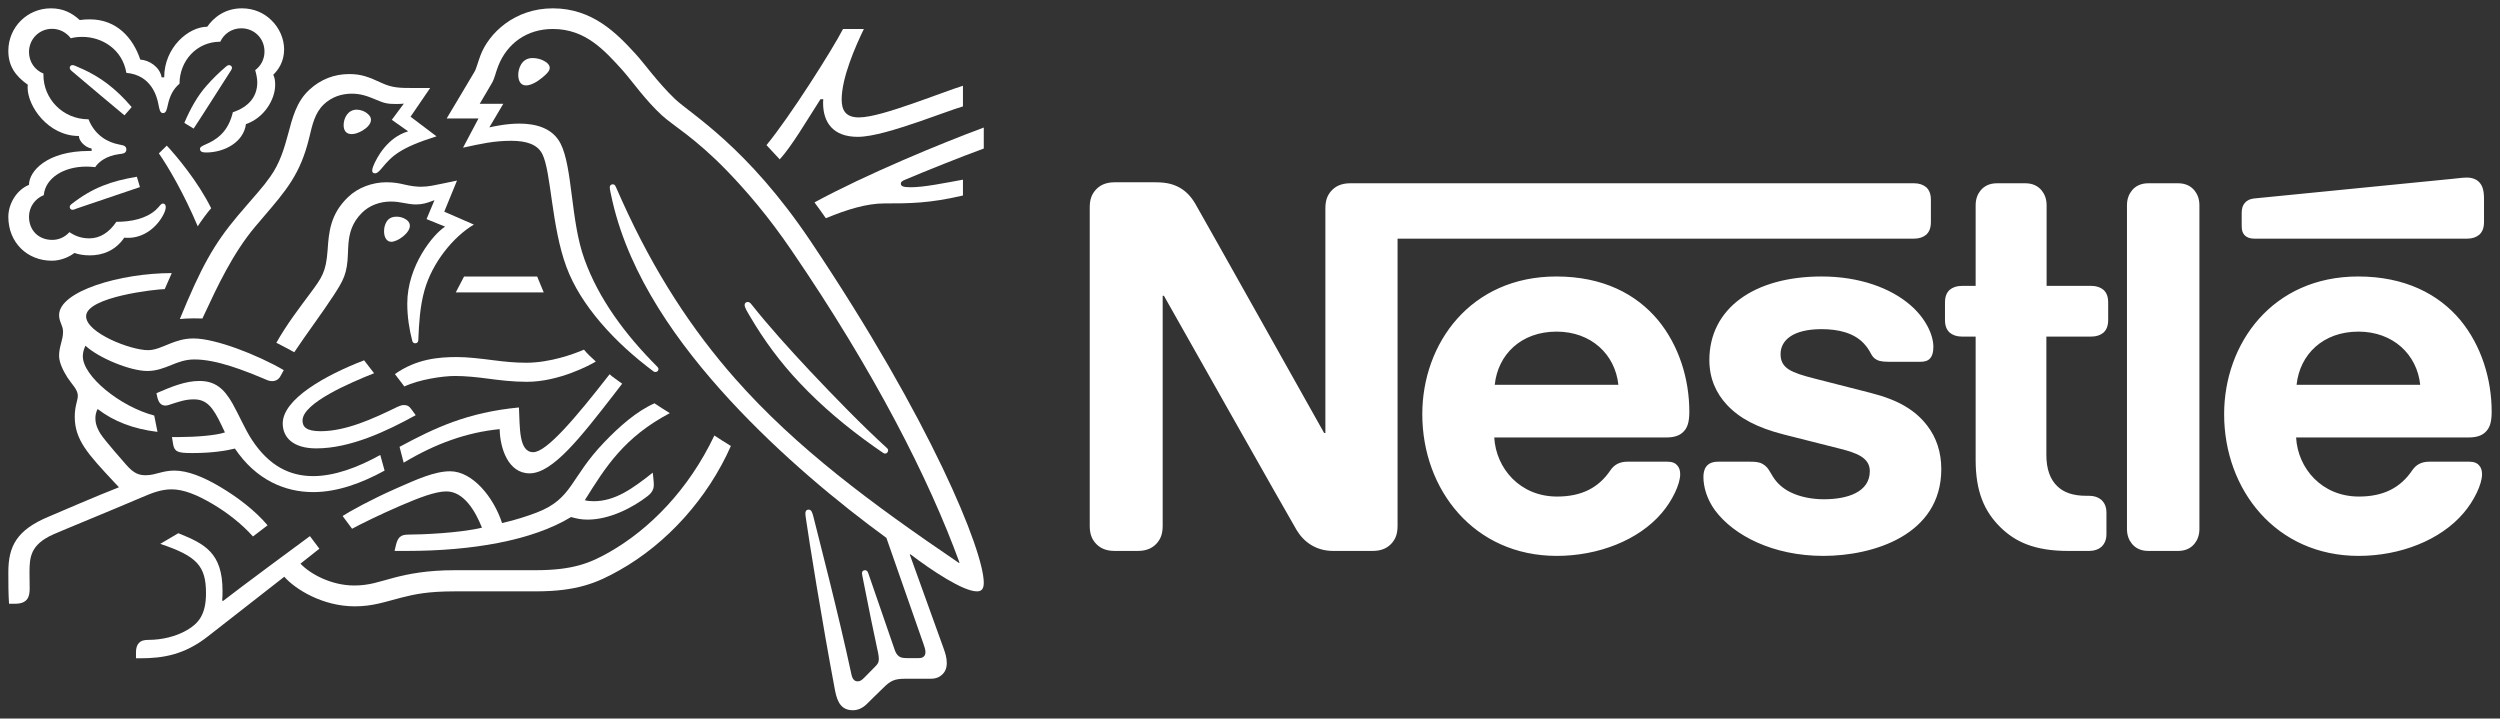 <?xml version="1.0" encoding="UTF-8" standalone="no"?><!-- Generator: Gravit.io --><svg xmlns="http://www.w3.org/2000/svg" xmlns:xlink="http://www.w3.org/1999/xlink" style="isolation:isolate" viewBox="0 0 300 86.227" width="300pt" height="86.227pt"><rect x="0" y="0" width="300" height="86.227" fill="#333333" stroke="none"/><defs><clipPath id="_clipPath_A6HQYYQgW3WKISgZ81YkpaMXhiYmSHeL"><rect width="300" height="86.227"/></clipPath></defs><g clip-path="url(#_clipPath_A6HQYYQgW3WKISgZ81YkpaMXhiYmSHeL)"><path d=" M 159.697 22.972 C 159.281 23.477 159.046 24.04 159.046 25.02 L 159.046 51.96 L 158.896 51.96 C 158.896 51.96 144.151 25.672 143.438 24.456 C 142.934 23.594 142.37 23.001 141.628 22.556 C 140.886 22.141 140.114 21.874 138.632 21.874 L 133.767 21.874 C 132.638 21.874 131.927 22.259 131.422 22.854 C 131.006 23.357 130.768 23.922 130.768 24.9 L 130.768 63.087 C 130.768 64.066 131.006 64.63 131.422 65.134 C 131.927 65.727 132.638 66.112 133.767 66.112 L 136.525 66.112 C 137.652 66.112 138.365 65.727 138.869 65.134 C 139.284 64.63 139.521 64.066 139.521 63.087 L 139.521 35.493 L 139.671 35.493 C 139.671 35.493 154.979 62.611 155.604 63.621 C 156.464 65.044 157.917 66.112 159.994 66.112 L 164.712 66.112 C 165.839 66.112 166.552 65.727 167.056 65.134 C 167.471 64.63 167.708 64.066 167.708 63.087 L 167.708 28.638 L 229.689 28.638 C 230.314 28.638 230.787 28.462 231.144 28.165 C 231.529 27.808 231.708 27.333 231.708 26.622 L 231.708 24.011 C 231.708 23.298 231.529 22.823 231.144 22.467 C 230.787 22.171 230.314 21.992 229.689 21.992 L 162.042 21.992 C 160.915 21.992 160.202 22.379 159.697 22.972 Z  M 186.757 33.178 C 176.461 33.178 170.675 41.22 170.675 49.706 C 170.675 58.755 176.877 66.707 186.816 66.707 C 191.772 66.707 196.637 64.838 199.425 61.543 C 200.643 60.12 201.622 58.131 201.622 56.916 C 201.622 56.499 201.532 56.144 201.296 55.877 C 201.059 55.58 200.701 55.402 200.079 55.402 L 195.302 55.402 C 194.352 55.402 193.7 55.757 193.225 56.47 C 191.831 58.518 189.812 59.586 186.846 59.586 C 182.394 59.586 179.518 56.203 179.31 52.494 L 199.961 52.494 C 200.88 52.494 201.532 52.286 201.978 51.842 C 202.482 51.367 202.72 50.684 202.72 49.407 C 202.72 45.522 201.502 41.487 198.952 38.4 C 196.341 35.284 192.365 33.178 186.757 33.178 Z  M 218.592 33.178 C 210.464 33.178 205.123 37.036 205.123 43.207 C 205.123 45.402 205.924 47.183 207.23 48.577 C 208.744 50.21 210.909 51.337 214.055 52.139 L 220.848 53.858 C 222.717 54.334 224.378 54.897 224.378 56.529 C 224.378 59.052 221.708 59.912 218.861 59.912 C 217.465 59.912 216.012 59.645 214.824 59.052 C 213.994 58.635 213.283 58.042 212.778 57.241 C 212.333 56.558 212.186 56.053 211.502 55.669 C 211.086 55.431 210.581 55.402 209.9 55.402 L 206.221 55.402 C 205.42 55.402 205.035 55.639 204.768 55.965 C 204.501 56.291 204.41 56.766 204.41 57.241 C 204.41 58.427 204.827 59.912 205.806 61.247 C 208.06 64.272 212.778 66.707 218.8 66.707 C 224.736 66.707 232.955 64.243 232.955 56.291 C 232.955 54.245 232.36 52.494 231.262 51.07 C 229.868 49.26 227.881 48.013 224.498 47.153 L 217.764 45.431 C 214.974 44.721 213.668 44.216 213.668 42.494 C 213.668 40.833 215.152 39.498 218.592 39.498 C 220.61 39.498 222.45 39.944 223.638 41.191 C 224.616 42.229 224.439 42.763 225.211 43.177 C 225.684 43.415 226.218 43.415 227.051 43.415 L 230.402 43.415 C 230.936 43.415 231.323 43.327 231.617 42.999 C 231.857 42.732 232.004 42.317 232.004 41.634 C 232.004 40.091 230.995 38.104 229.216 36.59 C 226.842 34.542 223.104 33.178 218.592 33.178 Z  M 237.078 34.307 L 235.417 34.307 C 234.794 34.307 234.319 34.483 233.964 34.78 C 233.577 35.137 233.398 35.612 233.398 36.323 L 233.398 38.371 C 233.398 39.084 233.577 39.557 233.964 39.914 C 234.319 40.211 234.794 40.389 235.417 40.389 L 237.078 40.389 L 237.078 55.194 C 237.078 58.991 238.116 61.365 240.044 63.265 C 241.825 65.015 244.14 66.112 248.175 66.112 L 250.696 66.112 C 251.32 66.112 251.793 65.935 252.151 65.639 C 252.536 65.282 252.773 64.806 252.773 64.096 L 252.773 61.514 C 252.773 60.801 252.536 60.328 252.151 59.971 C 251.793 59.674 251.32 59.495 250.696 59.495 L 250.341 59.495 C 248.738 59.495 247.641 59.081 246.899 58.368 C 246.009 57.538 245.564 56.262 245.564 54.601 L 245.564 40.389 L 250.965 40.389 C 251.587 40.389 252.063 40.211 252.418 39.914 C 252.803 39.557 252.981 39.084 252.981 38.371 L 252.981 36.323 C 252.981 35.612 252.803 35.137 252.418 34.78 C 252.063 34.483 251.587 34.307 250.965 34.307 L 245.593 34.307 L 245.593 24.633 C 245.593 23.861 245.355 23.298 245 22.854 C 244.554 22.32 243.932 21.992 243.013 21.992 L 239.66 21.992 C 238.739 21.992 238.116 22.32 237.671 22.854 C 237.315 23.298 237.078 23.861 237.078 24.633 L 237.078 34.307 L 237.078 34.307 Z  M 255.237 63.471 C 255.237 64.243 255.473 64.806 255.83 65.252 C 256.274 65.786 256.898 66.112 257.817 66.112 L 261.347 66.112 C 262.268 66.112 262.891 65.786 263.336 65.252 C 263.692 64.806 263.929 64.243 263.929 63.471 L 263.929 24.635 C 263.929 23.863 263.692 23.3 263.336 22.854 C 262.891 22.32 262.268 21.992 261.347 21.992 L 257.817 21.992 C 256.898 21.992 256.274 22.32 255.83 22.854 C 255.473 23.3 255.237 23.863 255.237 24.635 L 255.237 63.471 Z  M 179.369 46.174 C 179.754 42.524 182.544 39.794 186.787 39.794 C 190.941 39.794 193.818 42.524 194.205 46.174 L 179.369 46.174 Z  M 296.063 28.638 C 296.685 28.638 297.16 28.462 297.516 28.165 C 297.902 27.808 298.081 27.333 298.081 26.622 L 298.081 23.861 C 298.081 22.793 297.873 22.259 297.516 21.874 C 297.19 21.517 296.656 21.311 296.063 21.311 C 295.588 21.311 295.114 21.37 294.313 21.458 L 270.634 23.802 C 269.953 23.861 269.627 24.069 269.39 24.336 C 269.123 24.633 269.003 25.02 269.003 25.554 L 269.003 27.095 C 269.003 27.69 269.123 27.957 269.331 28.195 C 269.596 28.491 269.983 28.638 270.517 28.638 L 296.063 28.638 Z  M 282.979 33.178 C 272.682 33.178 266.896 41.22 266.896 49.706 C 266.896 58.755 273.099 66.707 283.037 66.707 C 287.993 66.707 292.858 64.838 295.646 61.543 C 296.864 60.12 297.844 58.131 297.844 56.916 C 297.844 56.499 297.753 56.144 297.516 55.877 C 297.28 55.58 296.923 55.402 296.3 55.402 L 291.523 55.402 C 290.573 55.402 289.921 55.757 289.446 56.47 C 288.052 58.518 286.034 59.586 283.067 59.586 C 278.616 59.586 275.737 56.203 275.531 52.494 L 296.241 52.494 C 297.16 52.494 297.814 52.286 298.258 51.842 C 298.762 51.367 299 50.684 299 49.407 C 299 45.522 297.783 41.487 295.232 38.4 C 292.621 35.284 288.586 33.178 282.979 33.178 Z  M 275.59 46.174 C 275.977 42.524 278.765 39.794 283.008 39.794 C 287.163 39.794 290.039 42.524 290.426 46.174 L 275.59 46.174 Z " fill="rgb(255,255,255)"/><path d=" M 97.305 28.994 C 89.625 17.537 82.875 13.677 80.977 11.86 C 78.891 9.857 77.301 7.586 76.29 6.493 C 74.04 4.035 71.128 1.001 66.339 1.001 C 61.715 1.001 58.66 4.014 57.668 6.617 C 57.38 7.359 57.153 8.267 56.947 8.597 C 56.492 9.341 54.449 12.83 53.601 14.213 L 57.422 14.213 L 55.563 17.722 C 57.731 17.247 59.278 16.896 61.343 16.896 C 63.181 16.896 64.501 17.331 65.079 18.485 C 66.154 20.634 66.154 27.135 67.97 32.03 C 69.663 36.631 73.792 41.132 78.437 44.58 C 78.498 44.62 78.561 44.641 78.643 44.641 C 78.87 44.641 79.015 44.477 79.015 44.311 C 79.015 44.187 78.973 44.105 78.87 44.002 C 74.989 40.121 71.831 35.827 70.138 31.122 C 68.464 26.538 68.734 20.096 67.268 17.226 C 66.297 15.327 64.234 14.833 62.333 14.833 C 60.807 14.833 59.381 15.142 58.721 15.285 L 60.393 12.457 L 57.565 12.457 C 58.164 11.406 58.782 10.435 59.093 9.857 C 59.36 9.36 59.466 8.742 59.796 7.897 C 60.868 5.191 63.242 3.477 66.339 3.477 C 70.22 3.477 72.491 5.975 74.741 8.473 C 75.773 9.63 77.465 12.045 79.427 13.841 C 80.769 15.079 83.329 16.463 87.272 20.531 C 89.543 22.884 92.185 25.939 94.971 30.026 C 104.944 44.62 111.487 57.482 115.141 67.515 L 115.08 67.557 C 104.614 60.455 95.55 53.745 88.243 45.468 C 83.06 39.585 78.561 32.772 74.638 24.08 C 74.368 23.502 74.143 22.966 73.895 22.409 C 73.792 22.182 73.689 22.119 73.523 22.119 C 73.317 22.119 73.172 22.264 73.172 22.47 C 73.172 22.697 73.275 23.193 73.502 24.183 C 75.588 33.184 81.368 41.256 87.541 47.965 C 93.693 54.635 100.648 60.373 106.367 64.544 L 110.827 77.3 C 110.93 77.611 111.054 77.941 111.054 78.251 C 111.054 78.478 110.991 78.663 110.848 78.787 C 110.724 78.911 110.56 78.974 110.188 78.974 L 108.846 78.974 C 108.268 78.974 108.039 78.89 107.833 78.726 C 107.627 78.56 107.484 78.312 107.379 78.023 C 106.987 76.825 104.633 70.116 104.181 68.753 C 104.096 68.507 103.951 68.423 103.787 68.423 C 103.581 68.423 103.436 68.589 103.436 68.774 C 103.436 68.94 103.497 69.125 103.602 69.704 C 104.199 72.759 104.902 76.186 105.19 77.487 C 105.316 78.084 105.459 78.644 105.459 79.056 C 105.459 79.426 105.377 79.634 105.068 79.943 L 103.684 81.348 C 103.354 81.678 103.167 81.76 102.9 81.76 C 102.57 81.76 102.301 81.533 102.177 80.954 C 100.608 73.625 98.234 64.544 97.614 62.023 C 97.469 61.468 97.366 61.157 97.036 61.157 C 96.748 61.157 96.645 61.363 96.645 61.611 C 96.645 61.796 96.685 62.023 96.706 62.189 C 97.078 64.79 98.586 74.266 100.215 82.916 C 100.505 84.403 101.062 85.227 102.343 85.227 C 102.921 85.227 103.476 85 103.993 84.506 C 104.841 83.658 105.087 83.431 106.1 82.441 C 106.821 81.739 107.318 81.451 108.556 81.451 L 111.611 81.451 C 112.334 81.451 112.725 81.266 113.076 80.933 C 113.407 80.624 113.613 80.191 113.613 79.571 C 113.613 78.932 113.449 78.417 113.221 77.775 C 112.437 75.671 109.918 68.547 109.174 66.546 L 109.237 66.504 C 111.817 68.465 115.574 70.963 117.227 70.963 C 117.742 70.963 118.053 70.736 118.053 69.931 C 118.053 66.134 111.735 50.505 97.305 28.994 Z " fill="rgb(255,255,255)"/><path d=" M 26.435 5.005 C 26.868 4.055 27.818 3.395 28.953 3.395 C 30.501 3.395 31.739 4.593 31.739 6.183 C 31.739 7.11 31.306 7.917 30.625 8.412 C 30.77 8.95 30.873 9.423 30.873 9.877 C 30.873 11.612 29.841 12.829 27.942 13.47 C 27.694 14.522 27.24 15.472 26.496 16.174 C 25.257 17.37 23.998 17.37 23.998 17.867 C 23.998 18.136 24.185 18.3 24.7 18.3 C 26.992 18.3 29.242 17.021 29.511 14.894 C 31.699 14.151 33.02 11.942 33.02 10.188 C 33.02 9.732 32.978 9.341 32.793 8.971 C 33.392 8.39 34.094 7.4 34.094 5.935 C 34.094 4.654 33.535 3.355 32.545 2.405 C 31.678 1.557 30.459 1 29.035 1 C 26.971 1 25.629 2.116 24.866 3.21 C 22.614 3.21 19.704 5.708 19.704 9.28 L 19.395 9.28 C 19.187 8.041 17.909 7.213 16.834 7.152 C 15.968 4.551 14.006 2.323 10.785 2.323 C 10.415 2.323 9.961 2.344 9.568 2.405 C 8.62 1.536 7.566 1 6.101 1 C 3.292 1 1 3.252 1 6.099 C 1 7.875 1.805 9.093 3.334 10.167 C 3.334 10.167 3.313 10.394 3.313 10.497 C 3.313 12.768 5.79 16.319 9.465 16.319 C 9.465 16.895 10.188 17.682 10.993 17.825 L 10.993 18.115 L 10.682 18.115 C 5.626 18.115 3.479 20.552 3.479 22.181 C 1.971 22.801 1 24.473 1 26.02 C 1 29.096 3.252 31.285 6.225 31.285 C 7.215 31.285 8.226 30.894 8.929 30.356 C 9.444 30.541 10.104 30.644 10.785 30.644 C 12.211 30.644 13.8 30.15 14.915 28.518 C 15.081 28.539 15.224 28.539 15.39 28.539 C 17.206 28.539 18.775 27.341 19.601 25.772 C 19.807 25.381 19.889 25.072 19.889 24.843 C 19.889 24.618 19.786 24.431 19.559 24.431 C 19.271 24.431 19.229 24.7 18.714 25.175 C 17.558 26.229 15.781 26.62 13.964 26.62 C 13.077 27.921 11.984 28.602 10.724 28.602 C 9.795 28.602 9.074 28.354 8.33 27.858 C 7.73 28.518 6.988 28.787 6.265 28.787 C 4.635 28.787 3.479 27.652 3.479 25.999 C 3.479 24.843 4.221 23.813 5.253 23.42 C 5.438 21.376 7.627 19.992 10.352 19.992 C 10.703 19.992 11.054 20.013 11.427 20.055 C 11.839 19.395 12.829 18.693 14.233 18.506 C 14.524 18.466 14.749 18.445 14.915 18.363 C 15.081 18.279 15.163 18.115 15.163 17.928 C 15.163 17.764 15.1 17.619 14.936 17.516 C 14.791 17.434 14.543 17.394 14.255 17.331 C 12.953 17.082 11.406 16.277 10.621 14.315 C 7.503 14.315 5.211 11.818 5.211 9.011 L 5.211 8.826 C 4.179 8.412 3.479 7.421 3.479 6.244 C 3.479 4.696 4.696 3.458 6.244 3.458 C 7.173 3.458 7.978 3.912 8.496 4.593 C 8.929 4.469 9.423 4.427 9.898 4.427 C 12.211 4.427 14.688 5.893 15.163 8.742 C 18.136 9.011 18.838 11.53 19.023 12.583 C 19.126 13.119 19.208 13.573 19.559 13.573 C 19.931 13.573 20.013 13.159 20.137 12.602 C 20.365 11.551 20.758 10.703 21.542 10.043 C 21.542 7.337 23.565 5.005 26.435 5.005 Z " fill="rgb(255,255,255)"/><path d=" M 32.442 21.19 C 31.47 22.573 30.77 23.255 28.56 25.856 C 25.65 29.304 24.122 32.092 21.582 38.284 C 21.996 38.242 22.595 38.202 23.256 38.202 C 23.586 38.202 23.853 38.202 24.288 38.221 L 24.597 37.56 C 26.022 34.505 27.94 30.376 30.625 27.197 L 31.554 26.104 C 34.319 22.864 36.033 20.942 37.107 16.524 C 37.479 14.956 37.788 13.554 38.842 12.54 C 39.79 11.632 40.988 11.241 42.206 11.241 C 43.238 11.241 44.004 11.489 45.118 11.962 C 46.129 12.395 46.499 12.479 47.574 12.479 C 47.946 12.479 48.213 12.458 48.461 12.437 L 47.016 14.378 L 48.978 15.761 C 46.52 16.482 45.221 18.858 44.786 19.952 C 44.704 20.179 44.664 20.324 44.664 20.469 C 44.664 20.635 44.746 20.799 44.994 20.799 C 45.261 20.799 45.467 20.593 45.818 20.179 C 47.016 18.734 47.967 17.742 52.382 16.36 L 49.266 14.006 L 51.619 10.559 L 49.411 10.559 C 48.007 10.559 47.077 10.538 45.86 9.981 C 44.207 9.218 43.362 8.888 41.897 8.888 C 40.101 8.888 38.47 9.527 37.128 10.766 C 35.579 12.189 35.103 14.09 34.548 16.175 C 34.113 17.784 33.598 19.561 32.442 21.19 Z " fill="rgb(255,255,255)"/><path d=" M 37.19 35.248 C 36.012 36.838 34.402 38.922 33.163 41.131 C 33.556 41.319 34.858 42.021 35.312 42.267 C 36.735 40.12 38.718 37.479 40.018 35.476 C 41.195 33.659 41.67 32.875 41.752 30.438 C 41.773 30.026 41.773 29.633 41.813 29.242 C 41.916 27.982 42.248 26.702 43.445 25.526 C 44.332 24.637 45.612 24.185 46.893 24.185 C 48.131 24.185 48.852 24.534 49.927 24.534 C 50.69 24.534 51.247 24.349 51.743 24.164 L 52.137 24.019 L 51.186 26.292 L 53.415 27.198 C 51.992 28.085 48.873 31.905 48.873 36.426 C 48.873 38.058 49.122 39.563 49.473 40.904 C 49.515 41.049 49.597 41.195 49.824 41.195 C 50.03 41.195 50.175 41.07 50.196 40.843 L 50.217 40.368 C 50.278 38.985 50.381 36.798 50.938 34.836 C 51.868 31.533 54.365 28.436 56.863 26.95 L 53.312 25.402 L 54.841 21.666 L 53.169 22.017 C 52.158 22.223 51.413 22.408 50.526 22.408 C 49.948 22.408 49.288 22.326 48.503 22.139 C 47.904 21.996 47.263 21.872 46.357 21.872 C 44.725 21.872 42.969 22.49 41.773 23.647 C 39.584 25.732 39.46 27.982 39.315 29.986 C 39.13 32.648 38.634 33.308 37.19 35.248 Z " fill="rgb(255,255,255)"/><path d=" M 90.162 36.508 C 90.017 36.322 89.893 36.238 89.729 36.238 C 89.481 36.238 89.357 36.404 89.357 36.59 C 89.357 36.88 89.563 37.231 90.08 38.099 C 91.649 40.761 93.589 43.444 95.984 45.965 C 98.564 48.709 101.598 51.267 104.84 53.559 L 105.851 54.261 C 105.996 54.367 106.1 54.428 106.224 54.428 C 106.43 54.428 106.575 54.222 106.575 54.055 C 106.575 53.952 106.533 53.847 106.409 53.744 C 103.396 51 100.153 47.655 97.12 44.436 C 94.744 41.896 92.309 39.213 90.162 36.508 Z " fill="rgb(255,255,255)"/><path d=" M 23.73 27.156 C 24.039 26.641 24.968 25.382 25.34 24.989 C 23.751 21.77 21.15 18.694 20.015 17.474 L 19.064 18.403 C 20.16 19.993 21.995 23.069 23.73 27.156 Z " fill="rgb(255,255,255)"/><path d=" M 8.598 8.515 C 8.411 8.349 8.371 8.246 8.371 8.122 C 8.371 7.979 8.474 7.813 8.701 7.813 C 8.783 7.813 8.865 7.834 8.97 7.876 C 10.497 8.494 11.798 9.218 12.954 10.105 C 13.924 10.847 14.874 11.758 15.801 12.851 L 14.935 13.841 C 13.863 12.952 10.394 10.044 8.598 8.515 Z " fill="rgb(255,255,255)"/><path d=" M 23.235 15.431 L 22.12 14.75 C 22.841 13.036 23.731 11.468 24.782 10.29 C 25.526 9.445 26.229 8.762 27.013 8.082 C 27.198 7.937 27.301 7.813 27.486 7.813 C 27.694 7.813 27.839 7.979 27.839 8.143 C 27.839 8.225 27.797 8.328 27.715 8.453 C 26.456 10.414 23.998 14.295 23.235 15.431 Z " fill="rgb(255,255,255)"/><path d=" M 9.238 25.009 C 8.969 25.112 8.845 25.175 8.702 25.175 C 8.475 25.175 8.37 24.988 8.37 24.843 C 8.37 24.7 8.433 24.618 8.578 24.492 C 11.116 22.511 13.347 21.727 16.423 21.21 L 16.793 22.45 L 9.238 25.009 Z " fill="rgb(255,255,255)"/><path d=" M 62.189 8.991 C 62.189 8.267 62.562 6.966 63.903 6.966 C 64.357 6.966 64.79 7.069 65.141 7.235 C 65.638 7.462 65.968 7.792 65.968 8.143 C 65.968 8.515 65.596 8.888 65.038 9.342 C 64.46 9.815 63.718 10.25 63.119 10.25 C 62.398 10.25 62.189 9.567 62.189 8.991 Z " fill="rgb(255,255,255)"/><path d=" M 41.236 15.018 C 41.236 14.131 41.772 13.159 42.804 13.159 C 43.259 13.159 43.795 13.345 44.188 13.719 C 44.415 13.925 44.518 14.15 44.518 14.379 C 44.518 14.875 44.043 15.348 43.486 15.678 C 43.053 15.926 42.598 16.093 42.207 16.093 C 41.566 16.093 41.236 15.697 41.236 15.018 Z " fill="rgb(255,255,255)"/><path d=" M 46.087 27.755 C 46.087 27.549 46.108 27.301 46.19 27.053 C 46.357 26.517 46.706 26 47.574 26 C 47.967 26 48.398 26.103 48.749 26.353 C 49.06 26.559 49.184 26.826 49.184 27.095 C 49.184 27.982 47.698 29.015 46.954 29.015 C 46.417 29.015 46.087 28.498 46.087 27.755 Z " fill="rgb(255,255,255)"/><path d=" M 37.954 53.807 C 35.168 53.807 33.927 52.487 33.927 50.815 C 33.927 47.882 39.068 45.014 43.692 43.238 L 44.89 44.787 C 42.041 45.921 36.303 48.36 36.303 50.464 C 36.303 51.206 36.736 51.745 38.469 51.745 C 41.484 51.745 44.726 50.277 47.718 48.812 C 47.945 48.709 48.214 48.606 48.462 48.606 C 48.853 48.606 49.101 48.73 49.389 49.142 L 49.886 49.823 C 46.398 51.745 42.041 53.807 37.954 53.807 Z " fill="rgb(255,255,255)"/><path d=" M 45.633 54.593 C 42.909 56.119 40.081 57.133 37.583 57.133 C 34.795 57.133 32.318 55.934 30.253 52.816 C 29.387 51.496 28.706 49.845 27.879 48.38 C 26.889 46.645 25.815 45.716 23.937 45.716 C 22.224 45.716 20.55 46.418 18.775 47.181 L 18.857 47.574 C 19.002 48.213 19.251 48.668 19.848 48.668 C 20.117 48.668 20.386 48.546 20.531 48.504 C 21.521 48.192 22.243 47.923 23.256 47.923 C 24.803 47.923 25.546 48.834 26.599 51.062 L 26.992 51.889 C 25.918 52.261 23.399 52.446 21.521 52.446 L 20.634 52.446 L 20.779 53.333 C 20.84 53.705 20.985 54.014 21.294 54.159 C 21.664 54.345 22.203 54.366 23.132 54.366 C 25.485 54.366 27.198 54.077 28.189 53.827 C 30.728 57.608 34.217 59.052 37.583 59.052 C 40.451 59.052 43.363 57.999 46.151 56.472 L 45.633 54.593 Z " fill="rgb(255,255,255)"/><path d=" M 48.44 55.522 L 47.946 53.621 C 52.198 51.331 56.079 49.494 62.273 48.894 C 62.397 51.268 62.231 54.262 63.987 54.262 C 65.595 54.262 69.104 50.112 73.152 44.91 C 73.524 45.261 74.121 45.633 74.659 46.045 L 73.627 47.387 C 69.682 52.467 66.318 56.802 63.551 56.802 C 60.972 56.802 60 53.766 59.96 51.495 C 56.018 51.888 52.301 53.209 48.44 55.522 Z " fill="rgb(255,255,255)"/><path d=" M 103.065 14.089 C 101.454 14.089 101 13.2 101 11.942 C 101 9.341 102.632 5.605 103.664 3.477 L 101.164 3.477 C 99.865 5.996 94.745 14.068 91.978 17.413 L 93.568 19.125 C 95.054 17.474 96.686 14.667 98.46 11.9 L 98.79 11.9 C 98.79 12.045 98.771 12.209 98.771 12.354 C 98.771 14.688 99.968 16.421 102.92 16.421 C 104.736 16.421 107.585 15.512 110.27 14.604 C 112.499 13.841 114.543 13.057 115.554 12.769 L 115.554 10.292 C 114.398 10.641 112.045 11.549 109.608 12.396 C 107.049 13.284 104.53 14.089 103.065 14.089 Z " fill="rgb(255,255,255)"/><path d=" M 108.576 21.582 C 111.053 20.531 115.492 18.754 118.053 17.825 L 118.053 15.306 C 112.912 17.207 103.89 20.943 97.738 24.288 C 97.904 24.492 98.978 26 99.1 26.187 C 101.701 25.113 104.035 24.41 106.139 24.41 C 109.094 24.41 111.507 24.41 115.555 23.46 L 115.555 21.561 C 113.284 21.975 110.868 22.47 109.3 22.47 C 108.37 22.47 108.101 22.346 108.101 22.036 C 108.101 21.851 108.225 21.727 108.576 21.582 Z " fill="rgb(255,255,255)"/><path d=" M 55.686 33.184 L 54.694 35.085 L 65.245 35.085 L 64.46 33.184 L 55.686 33.184 Z " fill="rgb(255,255,255)"/><path d=" M 17.681 44.518 C 18.795 44.518 19.704 44.146 20.572 43.797 C 21.396 43.464 22.223 43.134 23.337 43.134 C 25.98 43.134 29.241 44.415 32.111 45.632 C 32.277 45.695 32.462 45.735 32.647 45.735 C 33.103 45.735 33.454 45.529 33.679 45.096 L 34.052 44.415 C 30.893 42.577 25.856 40.615 23.234 40.615 C 22.038 40.615 21.169 40.927 20.345 41.255 C 19.416 41.629 18.61 42.02 17.763 42.02 C 15.679 42.02 10.333 39.955 10.333 37.954 C 10.333 35.601 18.837 34.693 19.767 34.693 L 20.612 32.771 C 14.441 32.771 7.09 34.939 7.09 37.809 C 7.09 38.635 7.566 39.047 7.566 39.81 C 7.566 40.843 7.09 41.545 7.09 42.701 C 7.09 43.464 7.545 44.436 8.081 45.283 C 8.659 46.17 9.34 46.747 9.34 47.491 C 9.34 48.048 8.97 48.708 8.97 50.01 C 8.97 52.796 10.56 54.49 13.655 57.812 L 14.275 58.472 C 11.716 59.465 6.945 61.53 5.831 62.003 C 1.971 63.613 1.001 65.575 1.001 68.672 C 1.001 69.868 1.001 71.231 1.083 72.448 L 1.826 72.448 C 3.375 72.448 3.56 71.521 3.56 70.634 C 3.56 70.034 3.539 69.353 3.539 68.609 C 3.56 66.897 3.623 65.369 6.388 64.13 C 7.505 63.634 12.973 61.406 17.042 59.671 C 18.238 59.154 19.353 58.721 20.591 58.721 C 21.974 58.721 23.564 59.32 25.547 60.497 C 27.218 61.488 28.974 62.829 30.357 64.376 L 32.111 63.035 C 30.603 61.26 28.52 59.671 26.434 58.433 C 24.348 57.194 22.492 56.471 20.923 56.471 C 20.242 56.471 19.685 56.595 19.21 56.719 C 18.652 56.864 18.135 57.028 17.475 57.028 C 16.712 57.028 16.07 56.843 15.141 55.769 C 14.79 55.378 12.561 52.838 12.086 52.095 C 11.859 51.744 11.447 51.042 11.447 50.216 C 11.447 49.865 11.508 49.453 11.716 49.08 C 13.634 50.567 16.01 51.475 18.898 51.826 L 18.507 49.865 C 14.357 48.771 9.939 45.117 9.939 42.764 C 9.939 42.268 10.063 41.917 10.251 41.484 C 11.859 42.97 15.637 44.518 17.681 44.518 Z " fill="rgb(255,255,255)"/><path d=" M 47.388 44.89 C 49.989 43.053 52.672 42.846 54.84 42.846 C 56.141 42.846 57.668 43.032 59.278 43.238 C 60.58 43.404 61.755 43.528 63.159 43.528 C 65.987 43.528 68.836 42.495 70.075 41.957 C 70.426 42.392 71.025 42.971 71.5 43.383 C 70.901 43.755 67.104 45.817 63.223 45.817 C 61.509 45.817 59.877 45.613 58.473 45.426 C 57.234 45.262 55.893 45.117 54.592 45.117 C 53.168 45.117 50.298 45.529 48.524 46.377 L 47.388 44.89 Z " fill="rgb(255,255,255)"/><path d=" M 85.724 52.26 C 82.627 58.784 77.919 63.532 73.089 66.278 C 70.798 67.577 68.733 68.424 64.276 68.424 L 54.633 68.424 C 51.187 68.424 49.019 68.878 47.327 69.312 C 45.508 69.787 44.354 70.26 42.516 70.26 C 39.791 70.26 37.272 68.918 36.055 67.64 L 38.326 65.844 L 37.19 64.335 C 36.53 64.812 28.459 70.777 26.764 72.118 L 26.661 72.057 C 26.703 71.645 26.703 71.273 26.703 70.901 C 26.703 66.36 24.596 65.264 21.398 63.986 L 19.23 65.264 C 23.627 66.732 24.72 67.907 24.72 71.189 C 24.72 73.792 23.791 74.822 22.449 75.609 C 21.066 76.414 19.352 76.784 17.847 76.784 C 17.206 76.784 16.918 76.908 16.691 77.135 C 16.442 77.383 16.318 77.755 16.318 78.271 L 16.318 78.994 L 16.836 78.994 C 19.6 78.994 22.161 78.561 24.968 76.351 L 34.114 69.209 C 35.414 70.695 38.698 72.76 42.577 72.76 C 44.766 72.76 46.17 72.221 48.193 71.706 C 49.762 71.313 51.29 70.962 54.633 70.962 L 64.315 70.962 C 69.271 70.962 71.666 69.93 74.307 68.445 C 80.047 65.224 84.939 59.774 87.706 53.517 C 86.983 53.065 86.302 52.651 85.724 52.26 Z " fill="rgb(255,255,255)"/><path d=" M 70.179 60.022 C 72.677 56.017 74.905 52.466 80.376 49.577 C 79.798 49.226 78.974 48.689 78.539 48.399 C 76.413 49.329 74.308 51.185 72.513 53.065 C 68.383 57.358 68.753 59.835 64.399 61.509 C 63.304 61.921 61.962 62.375 60.248 62.768 C 59.237 59.65 56.699 56.553 54.014 56.553 C 52.156 56.553 50.009 57.522 47.532 58.618 C 44.622 59.898 41.958 61.364 41.113 61.921 L 42.249 63.449 C 43.115 62.972 45.613 61.734 48.11 60.661 C 50.278 59.732 52.24 58.969 53.56 58.969 C 55.686 58.969 57.069 61.385 57.835 63.323 C 55.047 63.986 50.463 64.15 49.082 64.15 C 48.441 64.15 48.213 64.253 47.986 64.44 C 47.78 64.625 47.614 64.955 47.511 65.409 L 47.347 66.111 L 48.832 66.111 C 56.554 66.111 63.842 64.894 68.526 62.045 C 69.189 62.232 69.767 62.354 70.509 62.354 C 73.192 62.354 75.959 60.889 77.693 59.547 C 78.312 59.072 78.457 58.637 78.457 58.164 C 78.457 57.937 78.436 57.73 78.415 57.522 L 78.333 56.719 C 75.856 58.679 73.791 60.146 71.232 60.146 C 70.778 60.146 70.448 60.104 70.179 60.022 Z " fill="rgb(255,255,255)"/></g></svg>